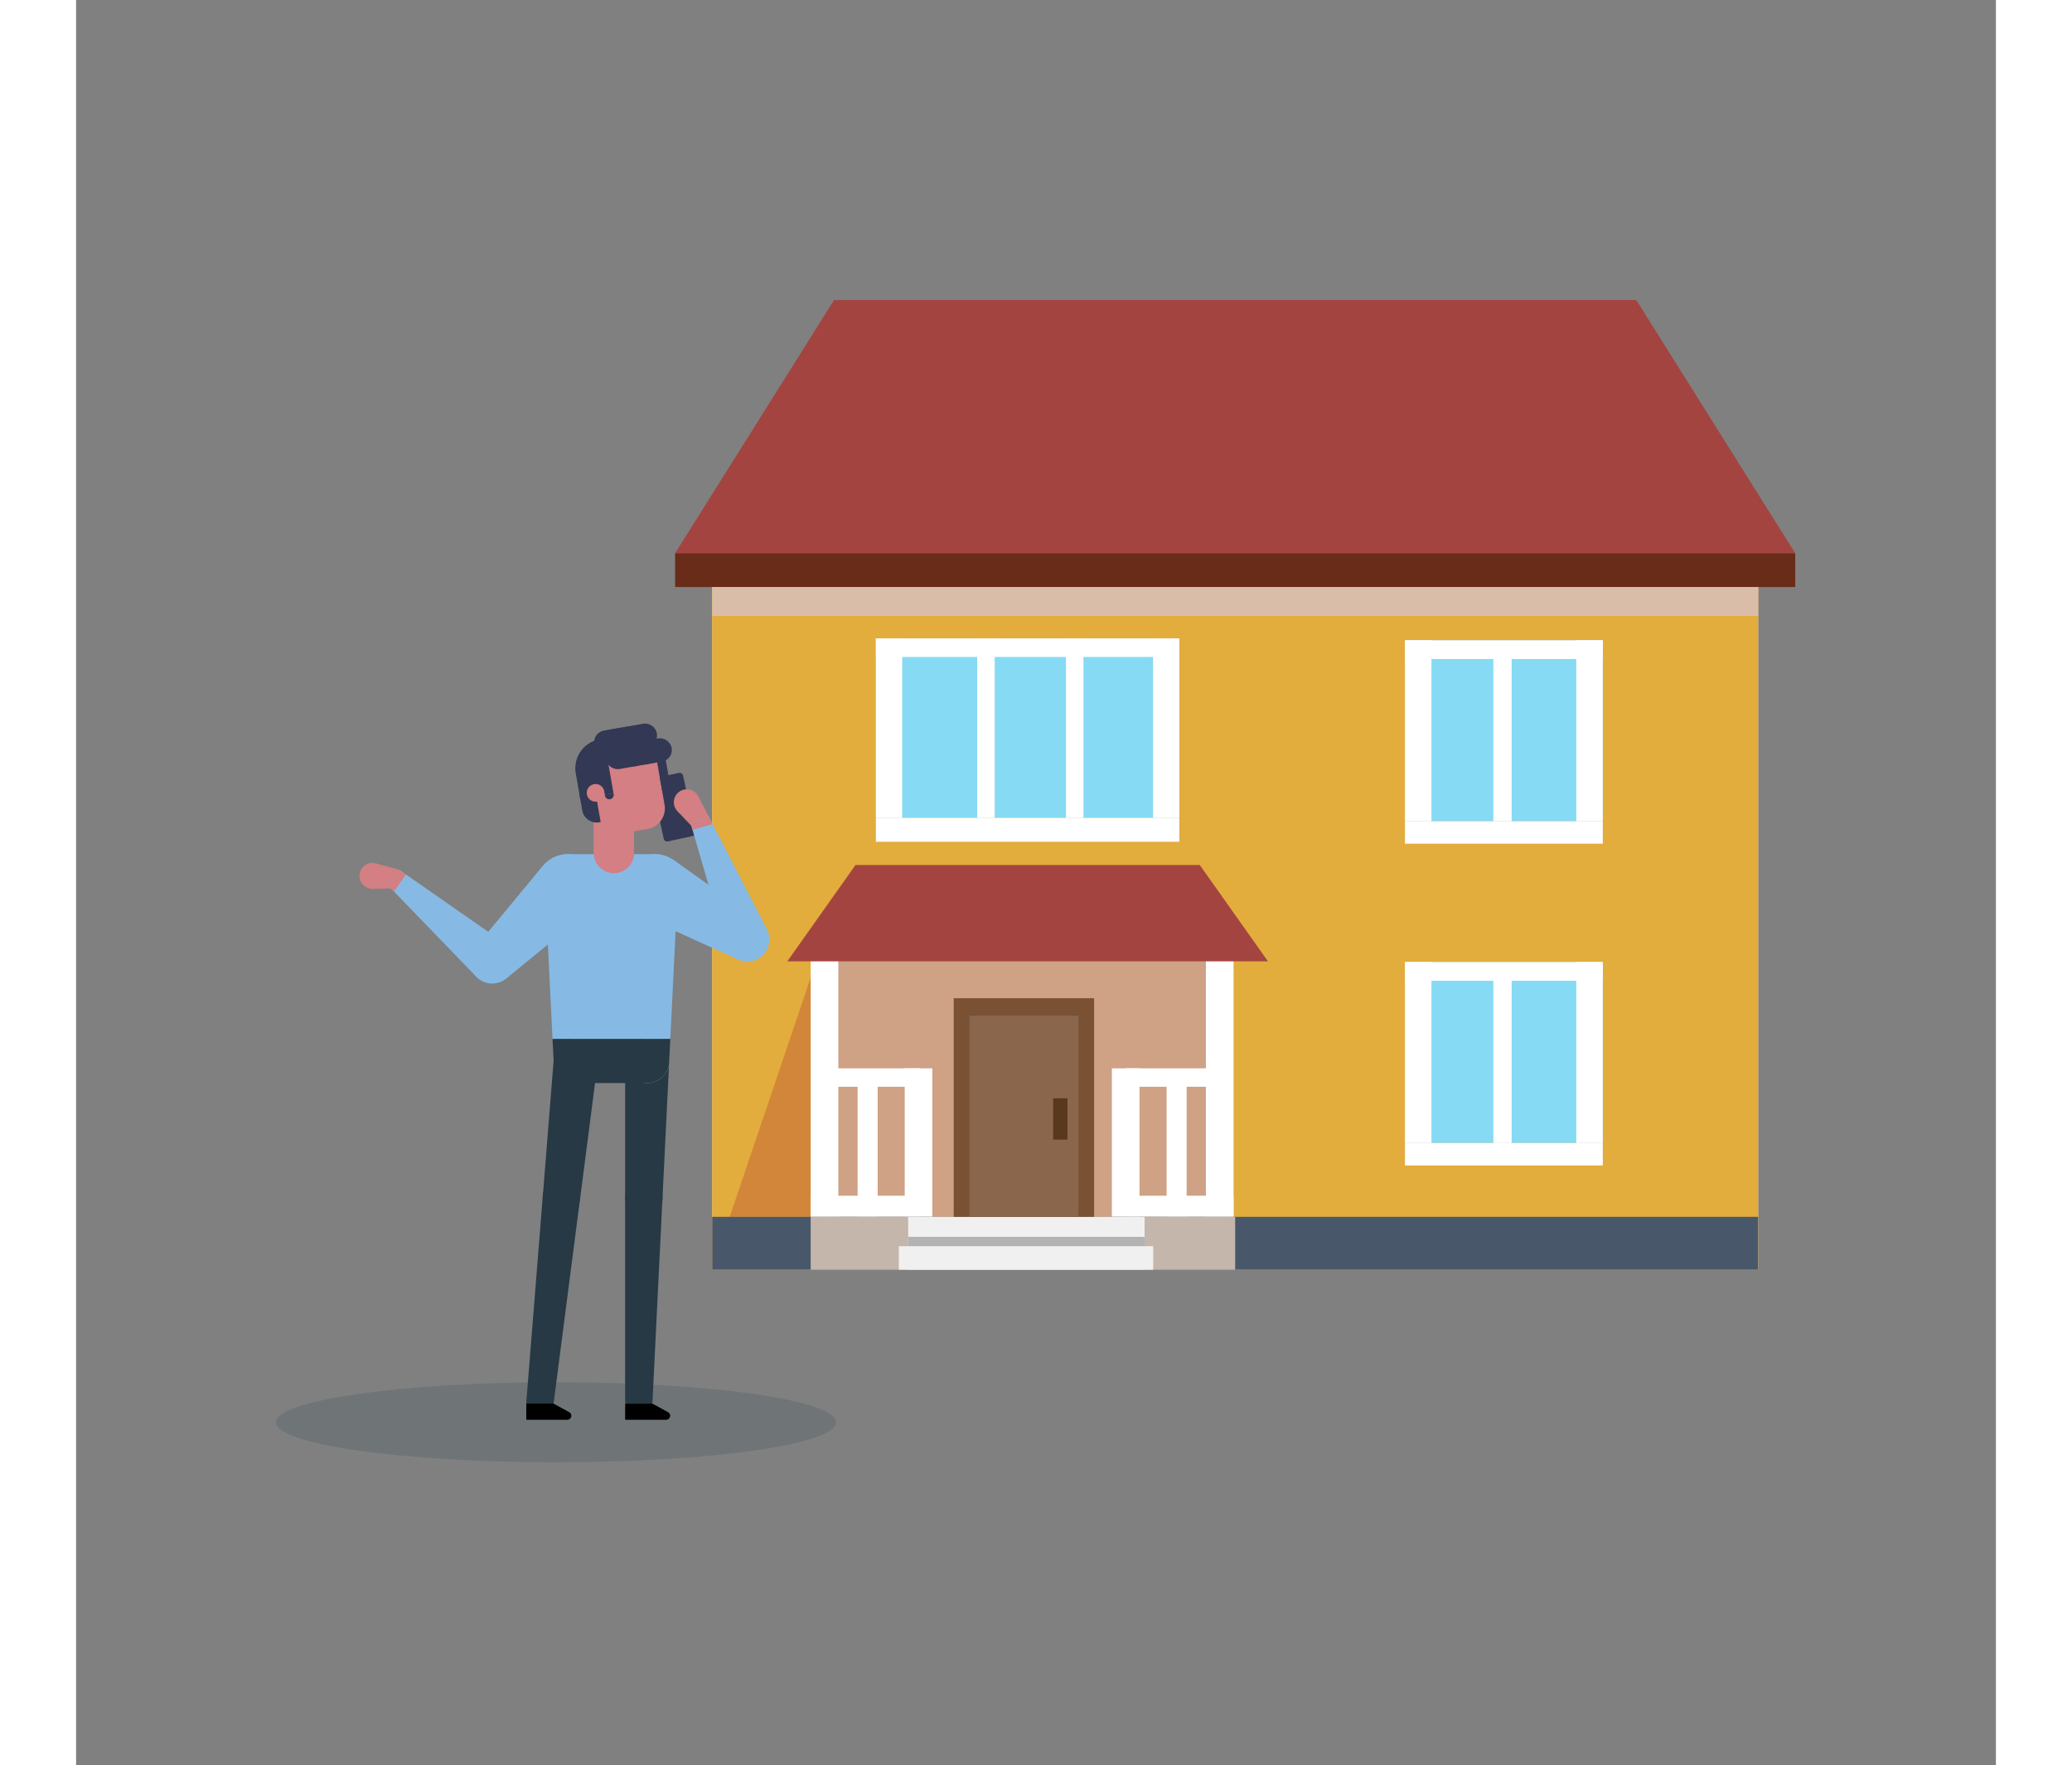 <svg xmlns="http://www.w3.org/2000/svg" xmlns:xlink="http://www.w3.org/1999/xlink" width="344" height="293" viewBox="-40 -60 384 353">
  <rect x="-40" y="-60" width="384" height="353" fill="#808080" stroke="none"/>
  <defs>
    <style>.a{fill:none;}.b{fill:rgba(74,93,102,0.31);}.c{fill:#ddc1ac;}.d{fill:#e2ad3c;}.e{fill:#d28639;}.f{fill:#cfa185;}.g{fill:#a44440;}.h{fill:#692c19;}.i{fill:#d9bda9;}.j{fill:#fff;}.k{fill:#48586a;}.l{fill:#c4b6ab;}.m{fill:#f0f0f0;}.n{fill:#b3b3b3;}.o{fill:#7a5233;}.p{fill:#8a664d;}.q{fill:#59391e;}.r{fill:#86daf4;}.s{clip-path:url(#a);}.t{fill:#333854;}.u{fill:#86bae4;}.v{fill:#d37f83;}.w{fill:#ff907a;}.x{fill:#263945;}.y{fill:#b5c371;}</style>
    <clipPath id="a">
      <rect class="a" width="81.996" height="139.202" />
    </clipPath>
  </defs>
  <g transform="translate(-1136 -734.593)">
    <ellipse class="b" cx="56" cy="8" rx="56" ry="8" transform="translate(1136 951)" />
    <g transform="translate(1204.787 734.593)">
      <rect class="c" width="209.207" height="136.52" transform="translate(18.445 57.386)" />
      <rect class="c" width="209.207" height="136.52" transform="translate(18.445 57.386)" />
      <rect class="d" width="209.207" height="136.52" transform="translate(18.445 57.386)" />
      <path class="e" d="M89.108,112.082l19.1-56.422H28.726l-19.1,56.422Z" transform="translate(12.325 71.242)" />
      <rect class="f" width="79.479" height="57.735" transform="translate(41.05 126.902)" />
      <path class="g" d="M36.624,0,4.835,50.633H228.886L197.1,0Z" transform="translate(6.188)" />
      <rect class="h" width="224.052" height="6.755" transform="translate(11.023 50.631)" />
      <rect class="i" width="209.207" height="5.78" transform="translate(18.447 57.389)" />
      <rect class="j" width="5.529" height="29.694" transform="translate(56.955 153.629)" />
      <rect class="j" width="4.01" height="27.364" transform="translate(47.53 155.96)" />
      <rect class="j" width="21.883" height="4.22" transform="translate(38.148 179.105)" />
      <rect class="j" width="19.498" height="3.687" transform="translate(40.533 153.629)" />
      <rect class="j" width="5.529" height="55.111" transform="translate(38.146 128.213)" />
      <rect class="j" width="5.529" height="29.694" transform="translate(98.388 153.629)" />
      <rect class="j" width="4.01" height="27.364" transform="translate(109.334 155.96)" />
      <rect class="j" width="21.646" height="4.22" transform="translate(101.081 179.103)" />
      <rect class="j" width="19.261" height="3.687" transform="translate(101.081 153.627)" />
      <rect class="j" width="5.529" height="55.111" transform="translate(117.198 128.213)" />
      <rect class="k" width="209.207" height="10.581" transform="translate(18.445 183.326)" />
      <rect class="l" width="84.903" height="10.581" transform="translate(38.146 183.326)" />
      <path class="g" d="M110.821,68.817H14.68L28.319,49.549H97.18Z" transform="translate(18.79 63.42)" />
      <rect class="m" width="47.286" height="10.577" transform="translate(57.648 183.33)" />
      <rect class="n" width="47.286" height="6.578" transform="translate(57.648 187.329)" />
      <rect class="m" width="50.884" height="4.708" transform="translate(55.776 189.199)" />
      <rect class="o" width="28.075" height="43.725" transform="translate(66.754 139.608)" />
      <rect class="p" width="21.801" height="40.236" transform="translate(69.894 143.096)" />
      <rect class="q" width="2.866" height="8.272" transform="translate(86.642 159.614)" />
      <rect class="r" width="39.577" height="36.176" transform="translate(157.006 68.041)" />
      <rect class="j" width="39.577" height="4.487" transform="translate(157.006 104.219)" />
      <rect class="j" width="5.303" height="36.176" transform="translate(191.278 68.041)" />
      <rect class="j" width="5.303" height="36.176" transform="translate(157.006 68.041)" />
      <rect class="j" width="3.657" height="34.947" transform="translate(174.693 69.269)" />
      <rect class="j" width="39.575" height="3.739" transform="translate(157.006 68.041)" />
      <rect class="r" width="39.577" height="36.176" transform="translate(157.006 132.387)" />
      <rect class="j" width="39.577" height="4.489" transform="translate(157.006 168.563)" />
      <rect class="j" width="5.303" height="36.176" transform="translate(191.278 132.387)" />
      <rect class="j" width="5.303" height="36.176" transform="translate(157.006 132.387)" />
      <rect class="j" width="3.657" height="34.947" transform="translate(174.693 133.616)" />
      <rect class="j" width="39.575" height="3.739" transform="translate(157.006 132.387)" />
      <rect class="r" width="60.701" height="35.888" transform="translate(51.185 67.658)" />
      <rect class="j" width="60.703" height="4.779" transform="translate(51.182 103.548)" />
      <rect class="j" width="5.262" height="35.888" transform="translate(51.185 67.658)" />
      <rect class="j" width="3.5" height="35.888" transform="translate(89.207 67.658)" />
      <rect class="j" width="3.5" height="35.888" transform="translate(71.453 67.658)" />
      <rect class="j" width="5.262" height="35.888" transform="translate(106.624 67.658)" />
      <rect class="j" width="60.701" height="3.709" transform="translate(51.185 67.66)" />
    </g>
    <g transform="translate(1152.676 819.298)">
      <g class="s">
        <path class="t" d="M189,43.086l-4.911,1.062a.719.719,0,0,1-.855-.551L180.8,32.371a.718.718,0,0,1,.551-.854l4.911-1.062a.719.719,0,0,1,.855.551l2.428,11.226a.719.719,0,0,1-.551.855" transform="translate(-122.378 -20.604)" />
        <path class="u" d="M228.894,120.463a4.407,4.407,0,1,0,5.937,1.9,4.407,4.407,0,0,0-5.937-1.9" transform="translate(-153.327 -81.21)" />
        <path class="u" d="M174.8,95.653l19.3,8.734,4.377-7.6L181.22,84.5Z" transform="translate(-118.327 -57.202)" />
        <path class="v" d="M196.048,40.937a2.585,2.585,0,1,1-1.111,3.482,2.585,2.585,0,0,1,1.111-3.482" transform="translate(-131.761 -27.516)" />
        <path class="w" d="M205.892,54.38a1.939,1.939,0,1,0,2.611.834,1.938,1.938,0,0,0-2.611-.834" transform="translate(-138.662 -36.664)" />
        <path class="v" d="M196.855,47.949l3.115,3.274L203.1,49l-2.073-4.017Z" transform="translate(-133.255 -30.448)" />
        <path class="u" d="M205.076,58.85l3.586-1.429,11.662,22.6-8.152,3.247-6.189-21.3-.541-1.858Z" transform="translate(-138.82 -38.87)" />
        <path class="v" d="M205.079,58.845l3.586-1.429.785,1.522L205.444,60.1Z" transform="translate(-138.822 -38.866)" />
        <path class="u" d="M175.394,89.913a6.462,6.462,0,1,1-3.222-8.551,6.462,6.462,0,0,1,3.222,8.551" transform="translate(-110.368 -54.685)" />
        <path class="u" d="M110.386,91.341a6.462,6.462,0,1,0,.907-9.093,6.461,6.461,0,0,0-.907,9.093" transform="translate(-73.733 -54.685)" />
        <path class="x" d="M173.3,208.787l-1.344,27.378h-7.473l0-27.378Z" transform="translate(-111.34 -141.332)" />
        <path class="y" d="M128.974,200.113a4.41,4.41,0,1,1-3.808-4.939,4.41,4.41,0,0,1,3.808,4.939" transform="translate(-81.359 -132.091)" />
        <path class="y" d="M173.3,199.547a4.41,4.41,0,1,1-4.41-4.41,4.41,4.41,0,0,1,4.41,4.41" transform="translate(-111.338 -132.092)" />
        <path class="u" d="M141.352,85.532l-1.58,32.2H116.213l-1.58-32.2a4.523,4.523,0,0,1,4.518-4.745h17.683a4.523,4.523,0,0,1,4.518,4.745" transform="translate(-77.594 -54.686)" />
        <path class="x" d="M143.093,195.137l-.216,4.41-.011.216a4.41,4.41,0,0,1-4.4,4.194h-14.3a4.41,4.41,0,0,1-4.4-4.194l-.011-.216-.216-4.41Z" transform="translate(-80.915 -132.092)" />
        <path class="x" d="M124.5,208.169l-3.51,27.152-7.411-.958,2.177-27.324Z" transform="translate(-76.88 -140.148)" />
        <path class="y" d="M169.932,415.144a2.727,2.727,0,1,1-2.727-2.727,2.727,2.727,0,0,1,2.727,2.727" transform="translate(-111.339 -279.172)" />
        <path class="x" d="M171.963,285.7a3.736,3.736,0,1,1-3.736-3.736,3.736,3.736,0,0,1,3.736,3.736" transform="translate(-111.346 -190.864)" />
        <path class="x" d="M120.921,285.745a3.736,3.736,0,1,1-3.227-4.185,3.737,3.737,0,0,1,3.227,4.185" transform="translate(-76.816 -190.572)" />
        <path class="x" d="M164.478,334.665V293.527h7.473l-2.019,41.138Z" transform="translate(-111.338 -198.693)" />
        <path class="x" d="M103.31,333.02l3.316-41.407,7.411.958-5.319,41.148Z" transform="translate(-69.933 -197.398)" />
        <path d="M172.679,424.088h-8.2v-3.231h5.457l3.132,1.708a.811.811,0,0,1-.388,1.523" transform="translate(-111.339 -284.885)" />
        <path class="x" d="M108.74,415.144a2.727,2.727,0,1,1-2.726-2.727,2.727,2.727,0,0,1,2.726,2.727" transform="translate(-69.917 -279.172)" />
        <path d="M111.487,424.088h-8.2v-3.231h5.457l3.132,1.708a.811.811,0,0,1-.388,1.523" transform="translate(-69.917 -284.885)" />
        <rect class="v" width="8.077" height="8.752" transform="translate(46.844 17.349)" />
        <path class="v" d="M0,88.866A2.585,2.585,0,1,0,2.533,86.23,2.585,2.585,0,0,0,0,88.866" transform="translate(0 -58.37)" />
        <path class="v" d="M16.027,91.924A1.939,1.939,0,1,1,18,93.824a1.939,1.939,0,0,1-1.977-1.9" transform="translate(-10.849 -60.887)" />
        <path class="v" d="M8.785,86.506l4.363,1.179-.467,3.81-4.519.091Z" transform="translate(-5.525 -58.557)" />
        <path class="u" d="M69.929,134.828a4.407,4.407,0,1,1-.106,6.232,4.407,4.407,0,0,1,.106-6.232" transform="translate(-46.426 -90.429)" />
        <path class="u" d="M35.395,112.244,17.721,93.96l2.5-2.939,1.075.75,1.588,1.108,18.2,12.684Z" transform="translate(-11.996 -61.613)" />
        <path class="v" d="M20.217,91.022l-2.5,2.939,1.19,1.231,2.386-3.421Z" transform="translate(-11.992 -61.614)" />
        <path class="u" d="M94.285,97.164,77.9,110.58l-6.19-6.217,13.5-16.314Z" transform="translate(-48.539 -59.602)" />
        <path class="t" d="M143.06,46.795l-2.892.506a2.936,2.936,0,0,1-3.4-2.386l-.554-3.168L142,40.734Z" transform="translate(-92.206 -27.574)" />
        <path class="v" d="M153.212,26.12l-8.85,1.549L141.225,9.735l12.987-2.272,2.414,13.8a4.2,4.2,0,0,1-3.413,4.861" transform="translate(-95.598 -5.052)" />
        <path class="t" d="M138.507,9.4l.867-.152,1.9,10.889L134.628,21.3l-.893-5.1a5.873,5.873,0,0,1,4.773-6.8" transform="translate(-90.467 -6.261)" />
        <path class="v" d="M142.789,40.86l1.735-.3-.3-1.735a1.762,1.762,0,1,0-1.432,2.039" transform="translate(-95.258 -25.291)" />
        <path class="t" d="M154.42,6.6l-3.171.555a2.421,2.421,0,0,1-2.814-1.829,2.349,2.349,0,0,1,1.9-2.78l3.171-.555a2.421,2.421,0,0,1,2.814,1.829,2.349,2.349,0,0,1-1.9,2.78" transform="translate(-100.447 -1.32)" />
        <path class="t" d="M151.342,7.135l-3.171.555a2.421,2.421,0,0,1-2.814-1.829,2.349,2.349,0,0,1,1.9-2.78l3.171-.555a2.421,2.421,0,0,1,2.814,1.829,2.349,2.349,0,0,1-1.9,2.78" transform="translate(-98.363 -1.685)" />
        <path class="t" d="M165.566,4.647,162.4,5.2a2.421,2.421,0,0,1-2.814-1.829,2.349,2.349,0,0,1,1.9-2.78L164.65.038a2.421,2.421,0,0,1,2.814,1.829,2.349,2.349,0,0,1-1.9,2.78" transform="translate(-107.992 0)" />
        <path class="t" d="M158.512,16.567l-3.171.555a2.421,2.421,0,0,1-2.814-1.829,2.349,2.349,0,0,1,1.9-2.78l3.171-.555a2.421,2.421,0,0,1,2.814,1.829,2.349,2.349,0,0,1-1.9,2.78" transform="translate(-103.217 -8.069)" />
        <path class="v" d="M153.14,71.586a4.039,4.039,0,1,1-4.039-4.039,4.038,4.038,0,0,1,4.039,4.039" transform="translate(-98.196 -45.724)" />
        <path class="t" d="M152.958,44.187h0a.881.881,0,0,1-1.02-.716l-.038-.217,1.735-.3.038.217a.881.881,0,0,1-.716,1.02" transform="translate(-102.825 -29.074)" />
        <path class="t" d="M174.724,13.731l-3.171.555a2.421,2.421,0,0,1-2.814-1.829,2.349,2.349,0,0,1,1.9-2.78l3.171-.555a2.421,2.421,0,0,1,2.814,1.829,2.349,2.349,0,0,1-1.9,2.78" transform="translate(-114.191 -6.15)" />
        <path class="t" d="M168.469,14.825l-3.171.555a2.421,2.421,0,0,1-2.814-1.829,2.349,2.349,0,0,1,1.9-2.78l3.171-.555a2.421,2.421,0,0,1,2.814,1.829,2.349,2.349,0,0,1-1.9,2.78" transform="translate(-109.957 -6.89)" />
        <path class="t" d="M185.884,21.938l-1.735.3,1.033,5.9a1.762,1.762,0,0,0,1.432-2.039Z" transform="translate(-124.654 -14.85)" />
      </g>
    </g>
  </g>
</svg>